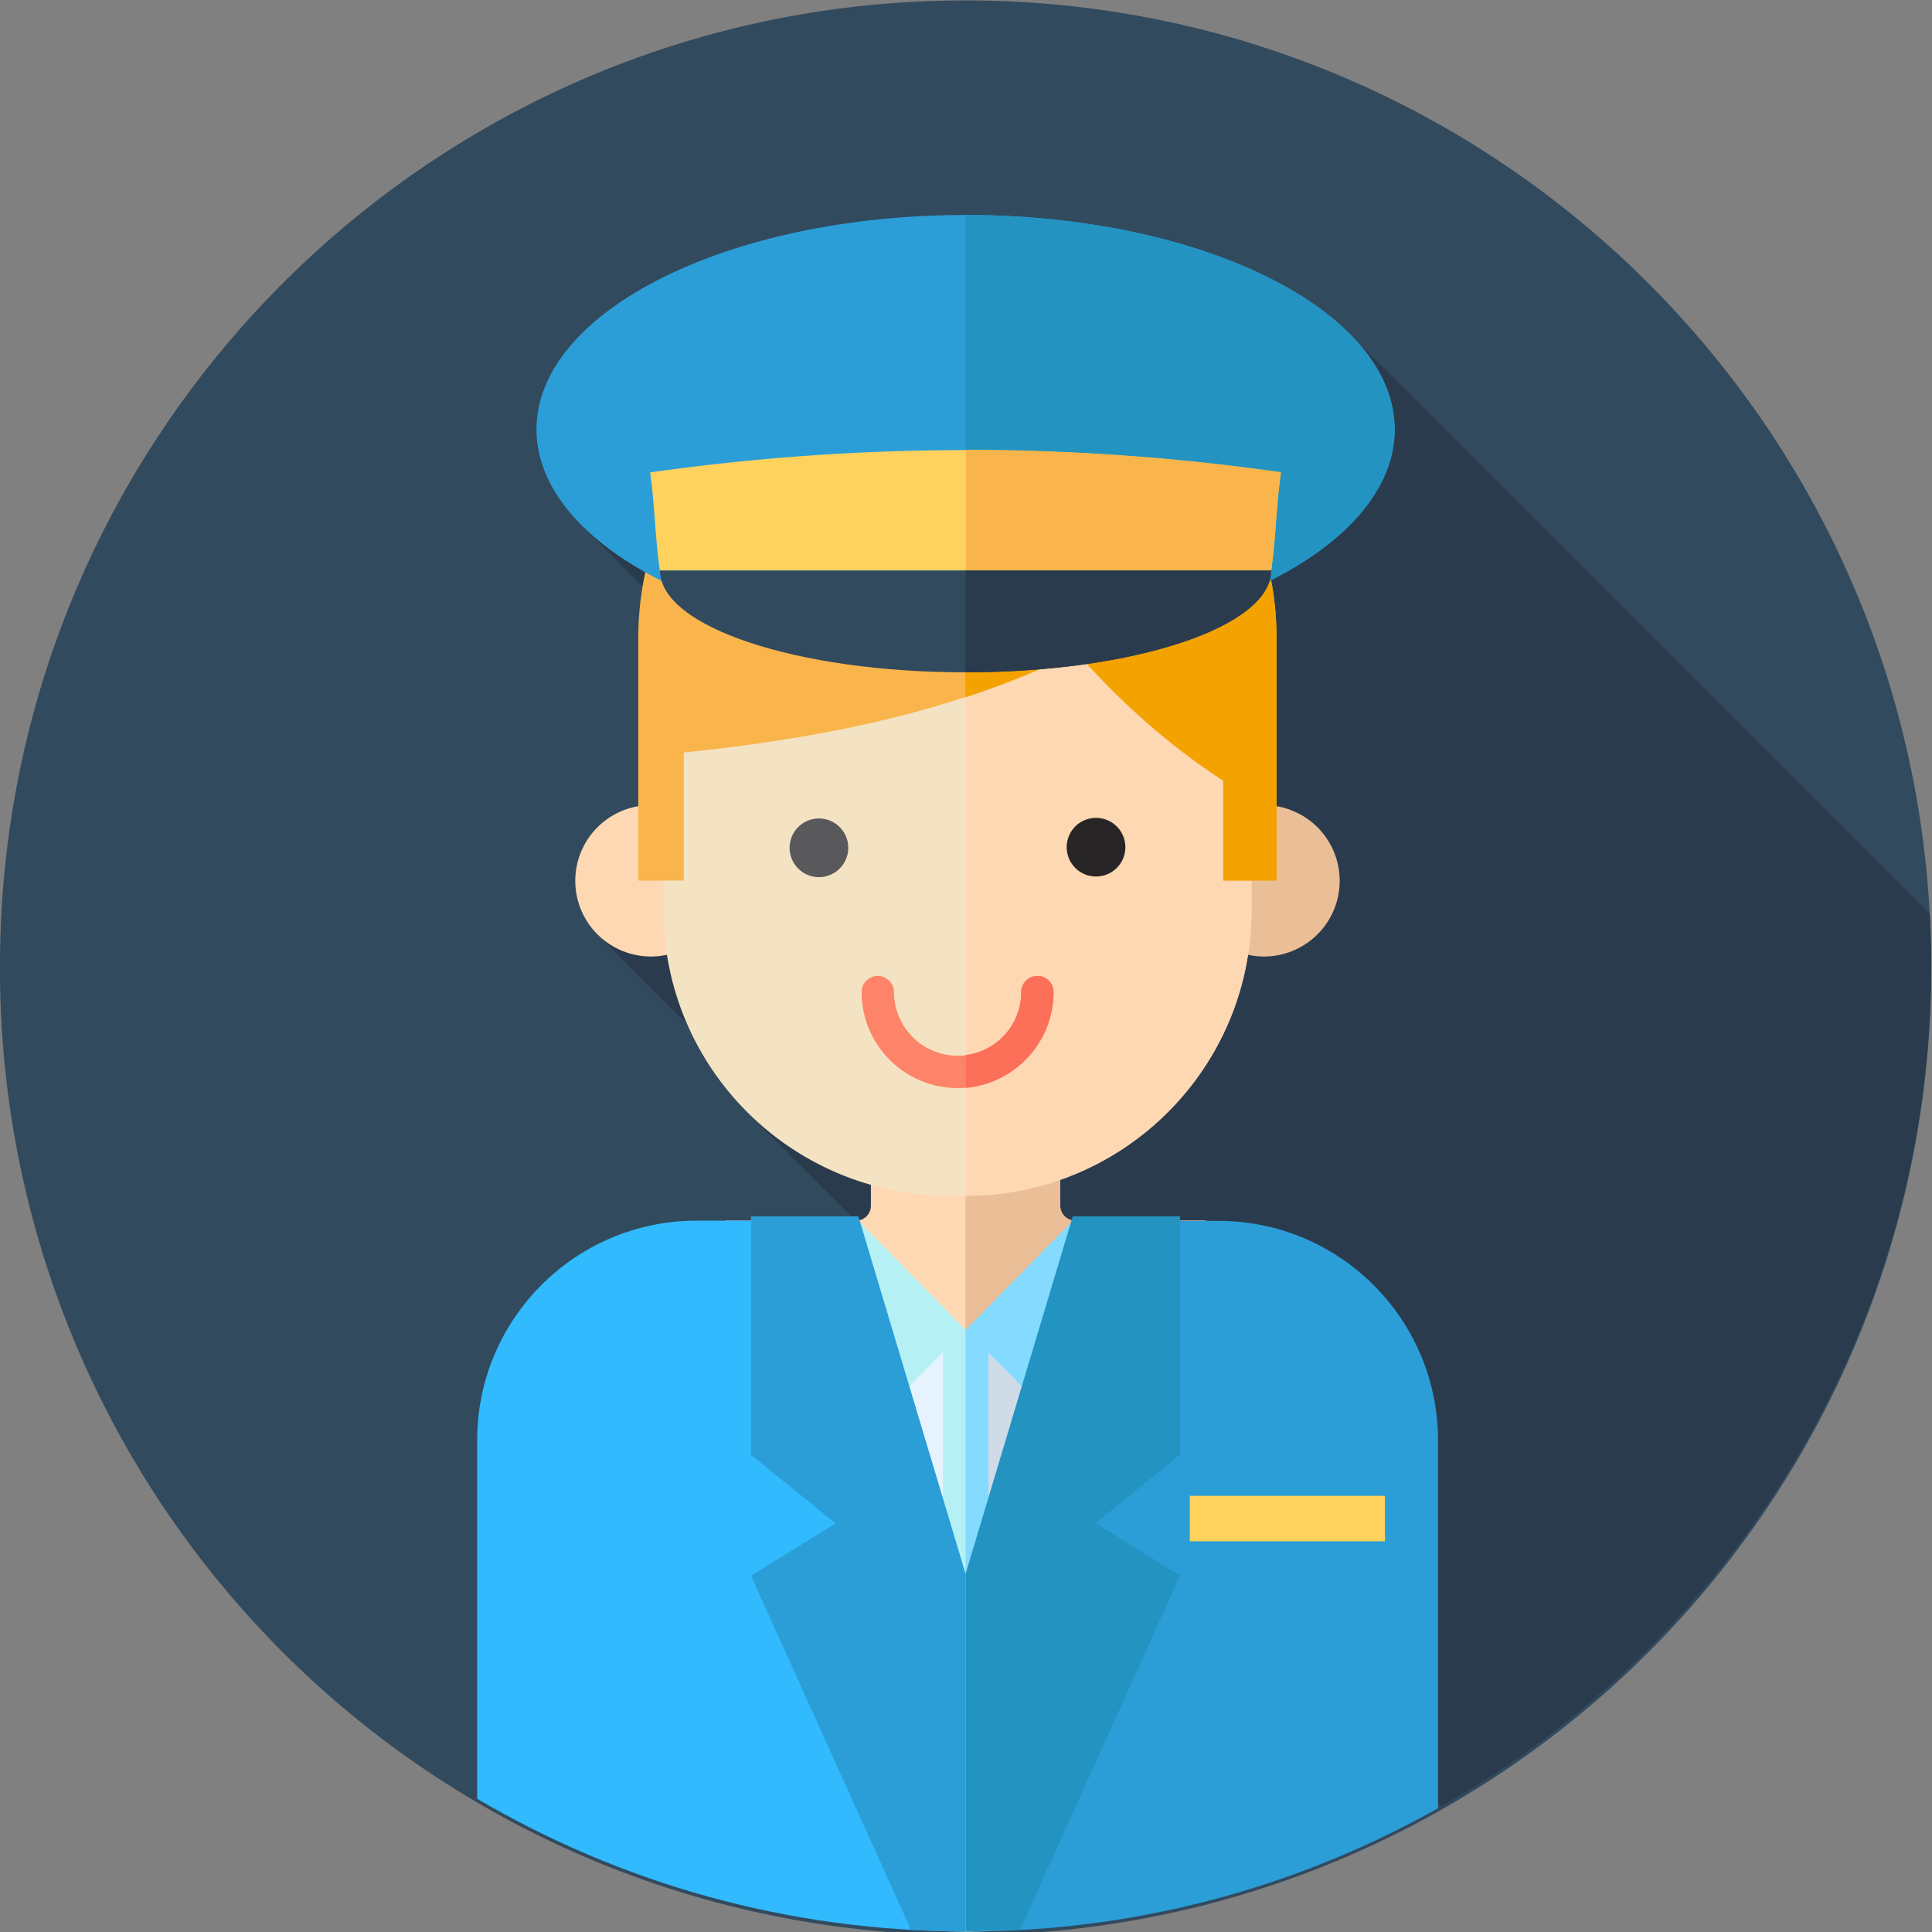 <svg width="150" height="150" viewBox="0 0 150 150" xmlns="http://www.w3.org/2000/svg"><rect x="0" y="0" width="150" height="150" fill="#808080" stroke="none"/><g fill="none" fill-rule="evenodd"><path d="M0 75a74.967 74.967 0 1 0 149.933 0c0-41.403-33.564-74.967-74.966-74.967C33.564.033 0 33.597 0 75z" fill="#324A5E"/><path d="M111.914 140.24c22.701-12.89 38.019-37.282 38.019-65.24 0-1.356-.033-2.695-.1-4.035L104.38 25.513l-37.952 2.36-21.161 13.042 21.73 21.73-20.575 9.928 14.029 14.029-2.16.033 53.622 53.605z" fill="#2B3B4E"/><path d="M82.316 93.6v-8.154H67.617V93.6c0 .653-.519 1.172-1.172 1.172H56.317v28.108h37.3V94.771h-10.13a1.165 1.165 0 0 1-1.171-1.172z" fill="#FED8B2"/><path d="M93.616 94.771H83.488a1.165 1.165 0 0 1-1.172-1.172v-8.153h-7.35v37.433h18.65V94.771z" fill="#EABE96"/><path d="M74.967 103.761c-6.864 0-13.059-2.126-13.059-8.99H54.09c-9.408 0-17.042 7.634-17.042 17.043v27.84c11.133 6.546 24.09 10.296 37.919 10.296V103.76z" fill="#31BAFD"/><path d="M111.646 111.83c0-9.408-7.634-17.042-17.042-17.042h-7.818c0 6.864-4.939 8.99-11.803 8.99v46.189c13.326 0 25.832-3.483 36.663-9.576v-28.56z" fill="#2B9ED8"/><path d="M74.967 103.761c-6.864 0-13.059-2.126-13.059-8.99H59.18l10.73 38.521h5.057v-29.53z" fill="#E6F3FF"/><path d="M90.753 94.771H86.77c0 6.864-4.939 8.99-11.802 8.99v29.531h5.055l10.731-38.52z" fill="#CFDBE6"/><path d="M73.209 103.225v46.708c.586.017 1.172.034 1.774.034.586 0 1.172-.017 1.775-.034v-46.708c-.57.034-1.172.034-1.775.034-.602 0-1.205-.017-1.774-.034z" fill="#B5F1F4"/><path d="M76.741 103.225c-.57.034-1.172.034-1.774.034v46.69c.585 0 1.171-.016 1.774-.033v-46.69z" fill="#84DBFF"/><path fill="#B5F1F4" d="M66.646 94.771l8.32 8.488-8.32 8.337-8.337-16.825z"/><path fill="#84DBFF" d="M83.304 94.771l-8.337 8.488 8.337 8.337 8.32-16.825z"/><path d="M74.967 122.193v27.757c1.423 0 2.829-.05 4.235-.134l12.422-27.489-6.563-4.068 6.563-5.324V94.436h-8.337l-8.32 27.757z" fill="#2394C1"/><path d="M66.646 94.436H58.31v18.516l6.563 5.324-6.563 4.068 12.422 27.489c1.406.083 2.813.134 4.236.134v-27.774l-8.32-27.757z" fill="#2B9ED8"/><path d="M44.665 68.387a5.876 5.876 0 1 0 11.752 0 5.876 5.876 0 0 0-11.752 0z" fill="#FED8B2"/><path d="M92.26 68.387a5.876 5.876 0 1 0 11.752 0 5.876 5.876 0 0 0-11.752 0z" fill="#EABE96"/><path d="M75 92.83h-1.323c-12.237 0-22.165-9.928-22.165-22.166V50.441c0-12.238 9.928-22.165 22.165-22.165H75c12.238 0 22.165 9.927 22.165 22.165v20.24c0 12.238-9.927 22.148-22.165 22.148z" fill="#F4E3C3"/><path d="M75 28.292h-.033v64.554H75c12.238 0 22.165-9.927 22.165-22.165V50.44c0-12.238-9.927-22.149-22.165-22.149z" fill="#FED8B2"/><path d="M94.754 35.776c-4.352-6.195-11.55-10.263-19.704-10.263h-1.44c-13.292 0-24.056 10.765-24.056 24.057v18.8h3.532v-9.944c7.5-.77 14.933-2.025 21.864-4.302 2.963-.971 5.86-2.126 8.621-3.516 3.332 3.817 7.166 7.232 11.401 9.995v7.75h4.135V49.538a23.763 23.763 0 0 0-4.353-13.761z" fill="#F9B54C"/><path d="M94.754 35.776c-4.352-6.195-11.55-10.263-19.704-10.263h-.1v28.628c2.963-.971 5.86-2.126 8.621-3.516 3.332 3.817 7.166 7.232 11.401 9.994v7.752h4.135V49.554a23.776 23.776 0 0 0-4.353-13.778z" fill="#F4A200"/><path d="M61.306 65.776a2.277 2.277 0 1 0 4.553 0 2.277 2.277 0 0 0-4.553 0z" fill="#59595B"/><path d="M82.818 65.776a2.277 2.277 0 1 0 4.554 0 2.277 2.277 0 0 0-4.554 0z" fill="#272525"/><path d="M74.347 84.475c-4.118 0-7.45-3.348-7.45-7.45 0-.702.57-1.255 1.256-1.255s1.255.57 1.255 1.256a4.948 4.948 0 0 0 4.94 4.938 4.937 4.937 0 0 0 4.938-4.938c0-.703.569-1.256 1.255-1.256.703 0 1.256.57 1.256 1.256 0 4.118-3.348 7.45-7.45 7.45z" fill="#FD8469"/><path d="M81.797 77.026c0-.703-.57-1.256-1.256-1.256-.703 0-1.255.57-1.255 1.256a4.922 4.922 0 0 1-4.303 4.888v2.545c3.8-.335 6.814-3.533 6.814-7.433z" fill="#FC6F58"/><path d="M41.652 33.348c0 5.951 6.35 11.45 16.657 14.426 10.308 2.975 23.007 2.975 33.315 0 10.307-2.976 16.657-8.475 16.657-14.426 0-9.2-14.915-16.657-33.314-16.657-18.4 0-33.315 7.458-33.315 16.657z" fill="#2B9ED8"/><path d="M74.967 16.69v33.316c18.398 0 33.314-7.45 33.314-16.658 0-9.207-14.916-16.657-33.314-16.657z" fill="#2394C1"/><path d="M98.689 44.297c.368-2.578.385-5.04.753-7.617a173.85 173.85 0 0 0-48.968 0c.369 2.578.385 5.039.754 7.617h47.46z" fill="#FFD15D"/><path d="M99.459 36.663a173.859 173.859 0 0 0-24.476-1.741v9.358h23.722c.352-2.561.385-5.039.754-7.617z" fill="#F9B54C"/><path d="M98.689 44.297c0 4.37-10.614 7.902-23.722 7.902-13.109 0-23.723-3.533-23.723-7.902H98.69z" fill="#324A5E"/><path d="M74.967 44.297v7.902c13.108 0 23.722-3.533 23.722-7.902H74.967z" fill="#2B3B4E"/><path fill="#FFD15D" d="M92.377 116.133h15.15v3.532h-15.15z"/></g></svg>